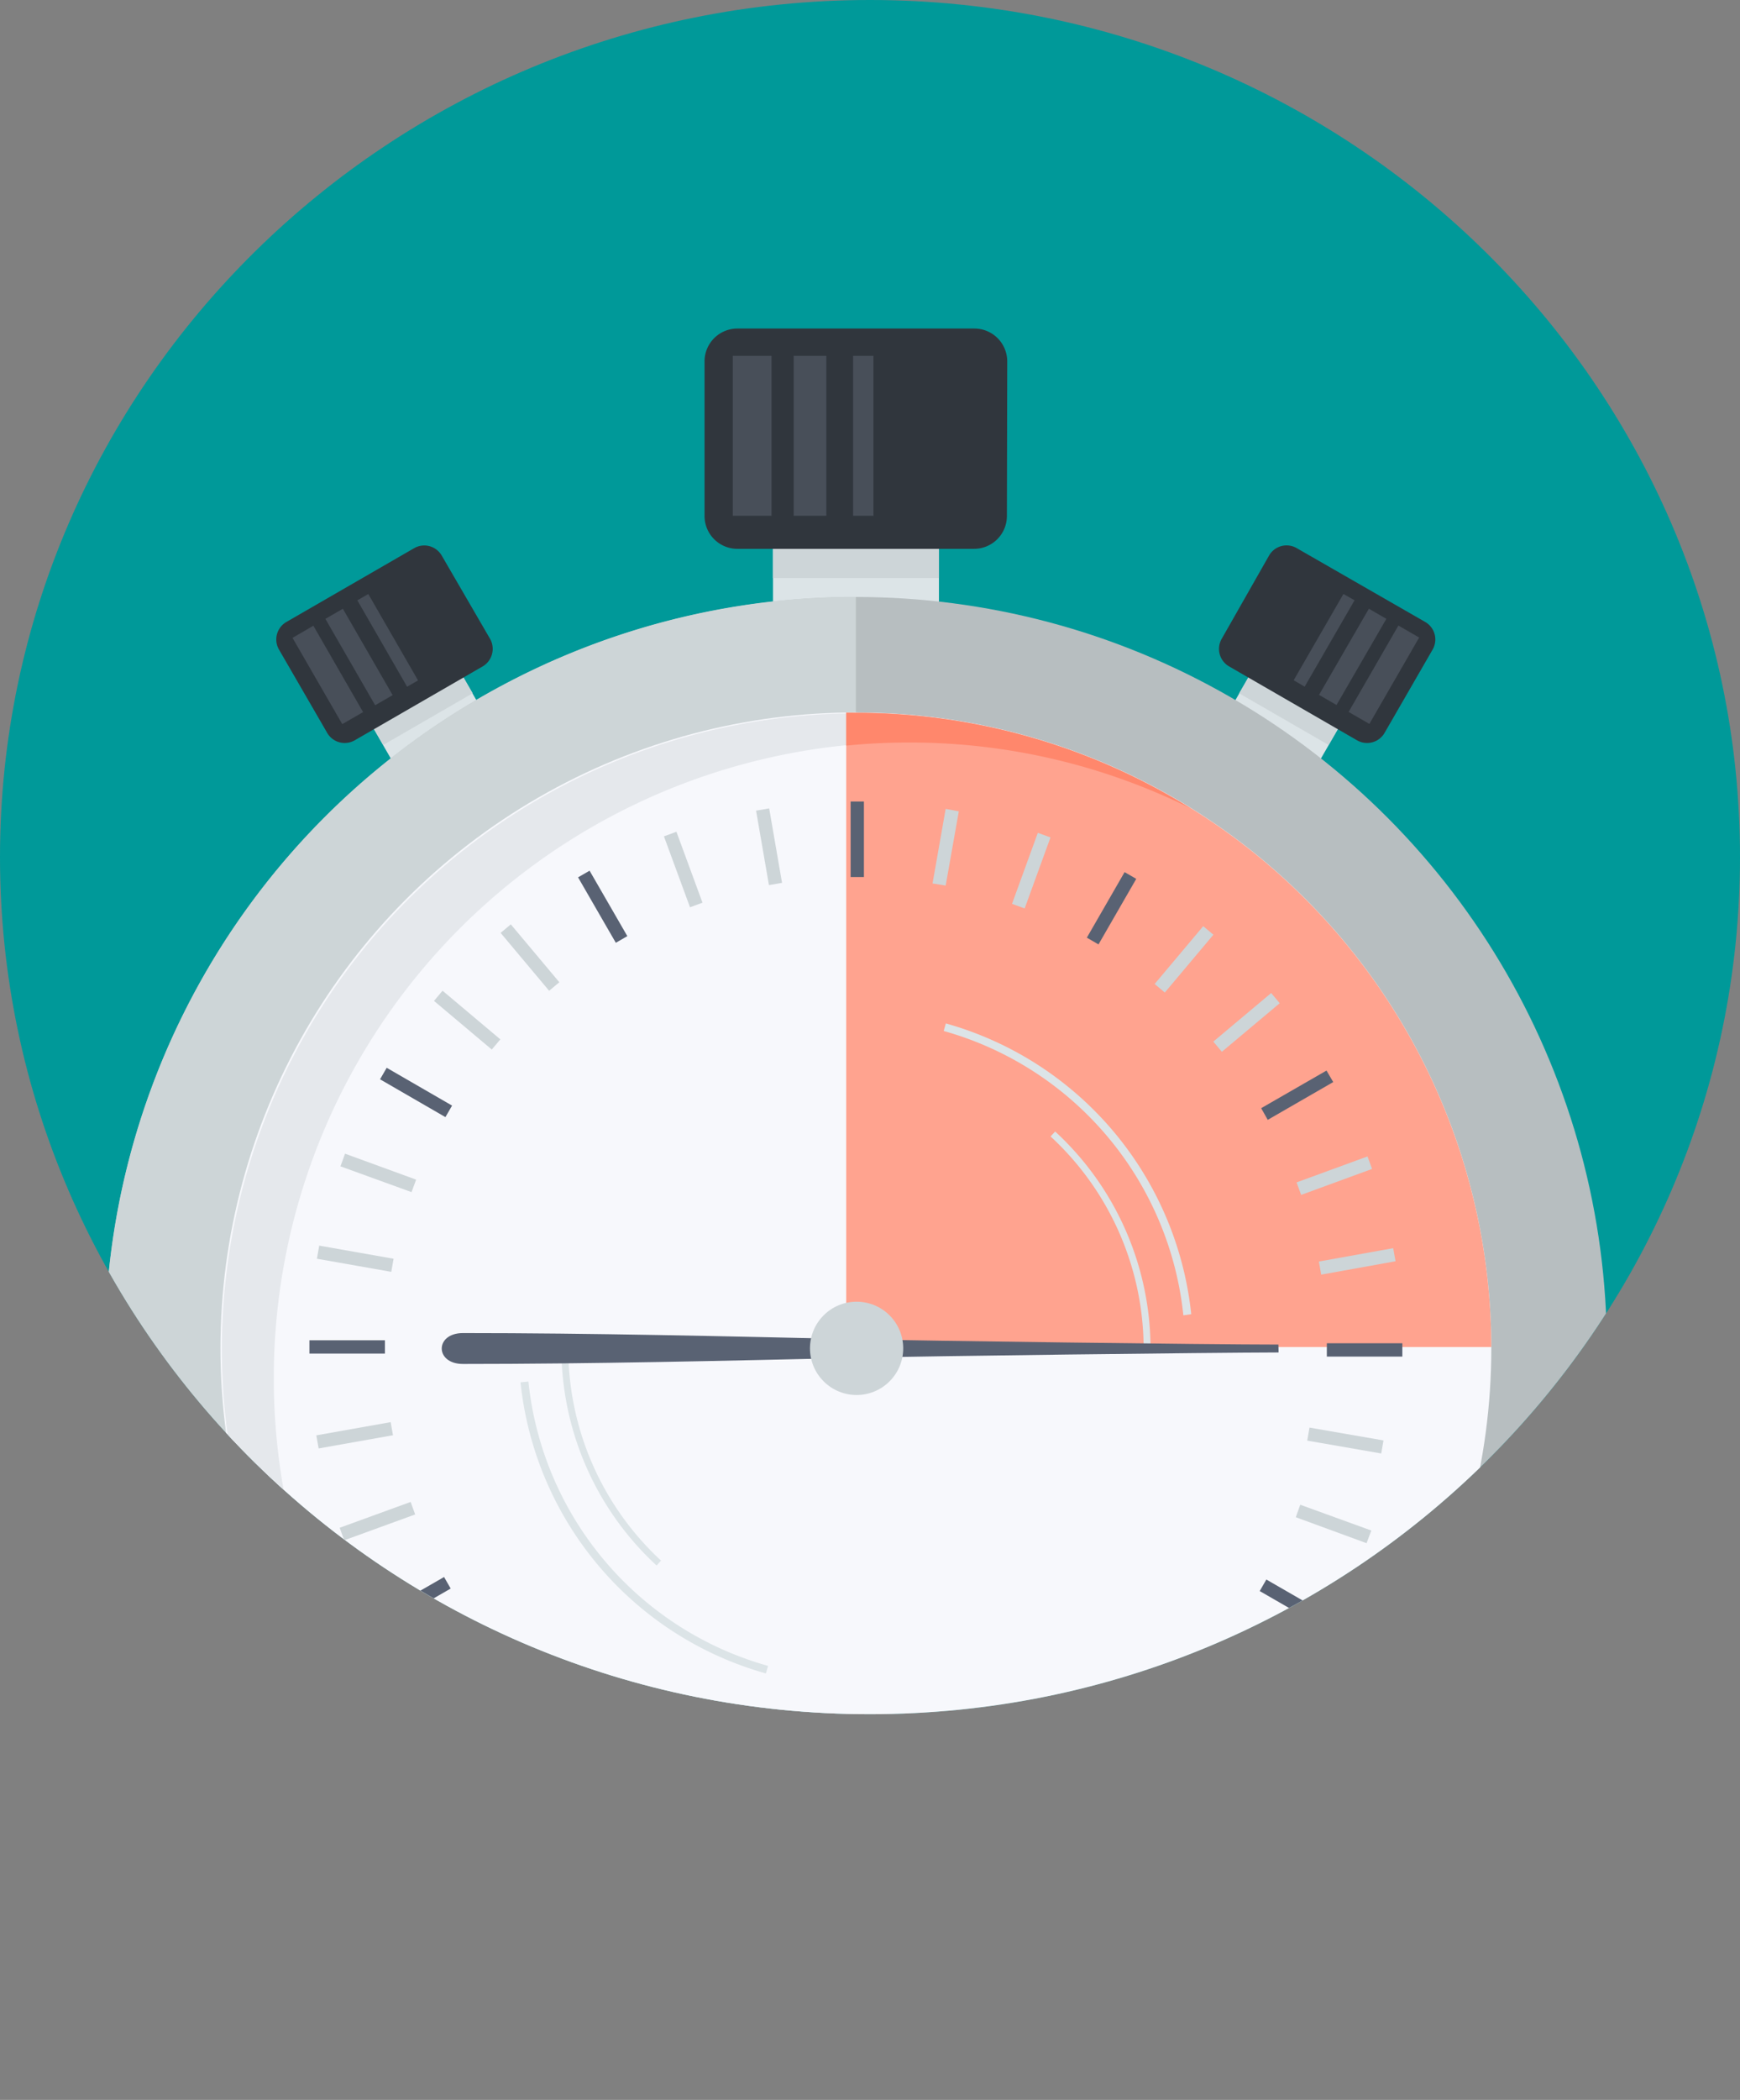 <svg xmlns="http://www.w3.org/2000/svg" xmlns:xlink="http://www.w3.org/1999/xlink" viewBox="0 0 106 127.83"><rect x="0" y="0" width="106" height="127.83" fill="#808080" stroke="none"/><defs><style>.cls-1{fill:#099;}.cls-2{isolation:isolate;}.cls-3{clip-path:url(#clip-path);}.cls-4{fill:#dce4e7;}.cls-5{fill:#cdd5d8;}.cls-6{fill:#30363d;}.cls-7{fill:#484f59;}.cls-8{fill:#b7bec0;}.cls-9{fill:#cdd5d7;}.cls-10{fill:#f7f8fc;}.cls-11{fill:#e5e8ec;}.cls-12{fill:#ffa38f;}.cls-13{fill:#ff876c;}.cls-14{mix-blend-mode:multiply;}.cls-15{fill:#596273;}</style><clipPath id="clip-path"><path class="cls-1" d="M53,104.35c-29.22,0-53-23.41-53-52.17S23.78,0,53,0s53,23.41,53,52.17S82.22,104.35,53,104.35Z"/></clipPath></defs><title>Asset 1</title><g class="cls-2"><g id="Layer_2" data-name="Layer 2"><g id="Layer_4" data-name="Layer 4"><path class="cls-1" d="M53,104.35c-29.22,0-53-23.41-53-52.17S23.78,0,53,0s53,23.41,53,52.17S82.22,104.35,53,104.35Z"/><g class="cls-3"><rect class="cls-4" x="47.09" y="30.14" width="10.11" height="10.83"/><rect class="cls-5" x="47.09" y="30.14" width="10.11" height="5.05"/><path class="cls-6" d="M61.34,31.41a2,2,0,0,1-2,2H44.92a2,2,0,0,1-2-2V22a2,2,0,0,1,2-2H59.36a2,2,0,0,1,2,2Z"/><rect class="cls-7" x="44.64" y="21.66" width="2.36" height="9.74"/><rect class="cls-7" x="48.35" y="21.66" width="1.99" height="9.74"/><rect class="cls-7" x="51.97" y="21.66" width="1.24" height="9.74"/><rect class="cls-4" x="23.04" y="40.61" width="6.29" height="6.74" transform="translate(-18.49 18.99) rotate(-30)"/><rect class="cls-5" x="22.14" y="40.85" width="6.29" height="3.14" transform="translate(-17.82 18.32) rotate(-30)"/><path class="cls-6" d="M29.85,38.88a1.24,1.24,0,0,1-.45,1.69l-7.78,4.49a1.23,1.23,0,0,1-1.69-.45L17,39.55a1.23,1.23,0,0,1,.45-1.69l7.78-4.49a1.23,1.23,0,0,1,1.68.45Z"/><polygon class="cls-7" points="22.12 43.35 20.85 44.08 17.82 38.83 19.09 38.09 22.12 43.35"/><rect class="cls-7" x="21.25" y="36.96" width="1.23" height="6.07" transform="translate(-17.05 16.27) rotate(-29.97)"/><rect class="cls-7" x="23.23" y="35.95" width="0.77" height="6.07" transform="translate(-16.31 17) rotate(-29.96)"/><rect class="cls-4" x="74.73" y="40.84" width="6.74" height="6.29" transform="translate(0.97 89.64) rotate(-60.01)"/><rect class="cls-5" x="77.43" y="39.28" width="3.14" height="6.29" transform="translate(2.78 89.66) rotate(-60.03)"/><path class="cls-6" d="M74.43,38.88a1.23,1.23,0,0,0,.45,1.69l7.78,4.49a1.23,1.23,0,0,0,1.69-.45l2.92-5.06a1.23,1.23,0,0,0-.45-1.69L79,33.37a1.23,1.23,0,0,0-1.69.45Z"/><rect class="cls-7" x="81.28" y="40.35" width="6.07" height="1.46" transform="translate(6.59 93.58) rotate(-60.02)"/><rect class="cls-7" x="79.38" y="39.37" width="6.06" height="1.23" transform="translate(6.51 91.27) rotate(-59.93)"/><polygon class="cls-7" points="78.81 41.41 79.48 41.8 82.52 36.54 81.84 36.16 78.81 41.41"/><circle class="cls-8" cx="52.14" cy="82.09" r="45.75"/><path class="cls-9" d="M52.14,127.83a45.75,45.75,0,0,1,0-91.5Z"/><circle class="cls-10" cx="52.14" cy="82.08" r="38.71"/><path class="cls-11" d="M16.68,83.89A38.71,38.71,0,0,1,72.52,49.17,38.71,38.71,0,1,0,35,116.8,38.68,38.68,0,0,1,16.68,83.89Z"/><path class="cls-12" d="M52.14,43.38l-.59,0V82h39.3A38.71,38.71,0,0,0,52.14,43.38Z"/><path class="cls-13" d="M51.55,43.39v2q1.89-.19,3.84-.19a38.52,38.52,0,0,1,17.13,4,38.5,38.5,0,0,0-20.38-5.8Z"/><g class="cls-14"><rect class="cls-15" x="51.82" y="48.79" width="0.81" height="4.6"/><rect class="cls-5" x="46.44" y="49.25" width="0.81" height="4.6" transform="translate(-8.1 8.74) rotate(-9.82)"/><rect class="cls-5" x="41.22" y="50.63" width="0.81" height="4.6" transform="translate(-15.72 17.63) rotate(-20.2)"/><rect class="cls-15" x="36.31" y="52.9" width="0.81" height="4.6" transform="translate(-22.68 25.75) rotate(-30)"/><rect class="cls-5" x="31.88" y="55.99" width="0.81" height="4.6" transform="translate(-29.91 34.38) rotate(-39.99)"/><rect class="cls-5" x="28.05" y="59.8" width="0.81" height="4.6" transform="translate(-37.38 43.9) rotate(-49.93)"/><rect class="cls-15" x="24.94" y="64.21" width="0.81" height="4.6" transform="translate(-44.92 55.16) rotate(-59.97)"/><polygon class="cls-5" points="25.35 71.81 25.07 72.57 20.74 71 21.02 70.23 25.35 71.81"/><rect class="cls-5" x="21.23" y="74.32" width="0.81" height="4.6" transform="translate(-57.57 84.64) rotate(-80.01)"/><rect class="cls-15" x="18.85" y="81.59" width="4.6" height="0.81"/><rect class="cls-5" x="19.3" y="86.97" width="4.6" height="0.81" transform="translate(-14.94 5.12) rotate(-10.07)"/><rect class="cls-5" x="20.69" y="92.2" width="4.6" height="0.81" transform="translate(-30.27 13.43) rotate(-19.99)"/><rect class="cls-15" x="22.96" y="97.1" width="4.6" height="0.81" transform="translate(-45.28 25.6) rotate(-29.93)"/><rect class="cls-5" x="26.04" y="101.53" width="4.6" height="0.81" transform="translate(-58.94 42.13) rotate(-40.04)"/><rect class="cls-5" x="29.85" y="105.37" width="4.6" height="0.81" transform="translate(-69.54 62.41) rotate(-50)"/><polygon class="cls-15" points="37.37 106.69 38.07 107.09 35.77 111.08 35.06 110.67 37.37 106.69"/><rect class="cls-5" x="39.16" y="110.77" width="4.6" height="0.81" transform="translate(-77.2 112.09) rotate(-69.99)"/><polygon class="cls-5" points="46.67 110.26 47.47 110.39 46.67 114.93 45.87 114.78 46.67 110.26"/><rect class="cls-15" x="51.65" y="110.78" width="0.81" height="4.6"/><rect class="cls-5" x="57.03" y="110.32" width="0.81" height="4.6" transform="translate(-18.79 11.76) rotate(-10.06)"/><rect class="cls-5" x="62.25" y="108.94" width="0.81" height="4.6" transform="translate(-34.4 28.3) rotate(-20.09)"/><rect class="cls-15" x="67.15" y="106.67" width="0.81" height="4.6" transform="translate(-45.46 48.42) rotate(-30.02)"/><polygon class="cls-5" points="70.2 104.38 70.83 103.86 73.79 107.39 73.16 107.91 70.2 104.38"/><rect class="cls-5" x="75.42" y="99.77" width="0.81" height="4.6" transform="translate(-51.12 94.73) rotate(-50.08)"/><rect class="cls-15" x="78.53" y="95.36" width="0.81" height="4.6" transform="translate(-45.09 117.29) rotate(-60.05)"/><polygon class="cls-5" points="78.94 92.36 79.21 91.6 83.54 93.17 83.25 93.94 78.94 92.36"/><rect class="cls-5" x="82.24" y="85.25" width="0.81" height="4.6" transform="matrix(0.17, -0.98, 0.98, 0.17, -17.89, 153.8)"/><rect class="cls-15" x="80.83" y="81.77" width="4.6" height="0.81"/><rect class="cls-5" x="80.38" y="76.38" width="4.6" height="0.81" transform="translate(-12.28 15.84) rotate(-10.19)"/><rect class="cls-5" x="78.99" y="71.16" width="4.6" height="0.81" transform="translate(-19.64 32.28) rotate(-20.09)"/><polygon class="cls-15" points="77.23 68.17 76.83 67.46 80.81 65.17 81.22 65.87 77.23 68.17"/><rect class="cls-5" x="73.64" y="61.83" width="4.6" height="0.81" transform="translate(-22.24 63.36) rotate(-39.99)"/><polygon class="cls-5" points="70.96 60.42 70.34 59.9 73.3 56.38 73.92 56.9 70.96 60.42"/><polygon class="cls-15" points="66.92 57.49 66.21 57.08 68.51 53.09 69.22 53.5 66.92 57.49"/><rect class="cls-5" x="60.52" y="52.58" width="4.6" height="0.82" transform="translate(-8.45 93.92) rotate(-70.01)"/><polygon class="cls-5" points="57.61 53.91 56.81 53.78 57.61 49.24 58.41 49.39 57.61 53.91"/></g><g class="cls-14"><path class="cls-4" d="M46.66,101.87A20.63,20.63,0,0,1,31.71,84.15l.48-.05a20.14,20.14,0,0,0,14.6,17.31Z"/><path class="cls-4" d="M40,95.3a18,18,0,0,1-5.8-13.21h.42A17.59,17.59,0,0,0,40.27,95Z"/></g><g class="cls-14"><path class="cls-4" d="M72.09,80.07a20.15,20.15,0,0,0-14.6-17.31l.13-.46A20.63,20.63,0,0,1,72.57,80Z"/><path class="cls-4" d="M70.09,82.09h-.42A17.6,17.6,0,0,0,64,69.18l.28-.3A18,18,0,0,1,70.09,82.09Z"/></g><path class="cls-15" d="M77.88,81.85c-4.43,0-21.41-.23-25.5-.32-8.28-.19-16.39-.38-24.18-.38-.86,0-1.29.47-1.29.94s.43.94,1.29.94c7.79,0,15.91-.19,24.19-.38,4.1-.1,21.08-.31,25.5-.32Z"/><circle class="cls-5" cx="52.18" cy="82.09" r="2.84" transform="translate(-42.76 60.93) rotate(-45)"/></g></g></g></g></svg>